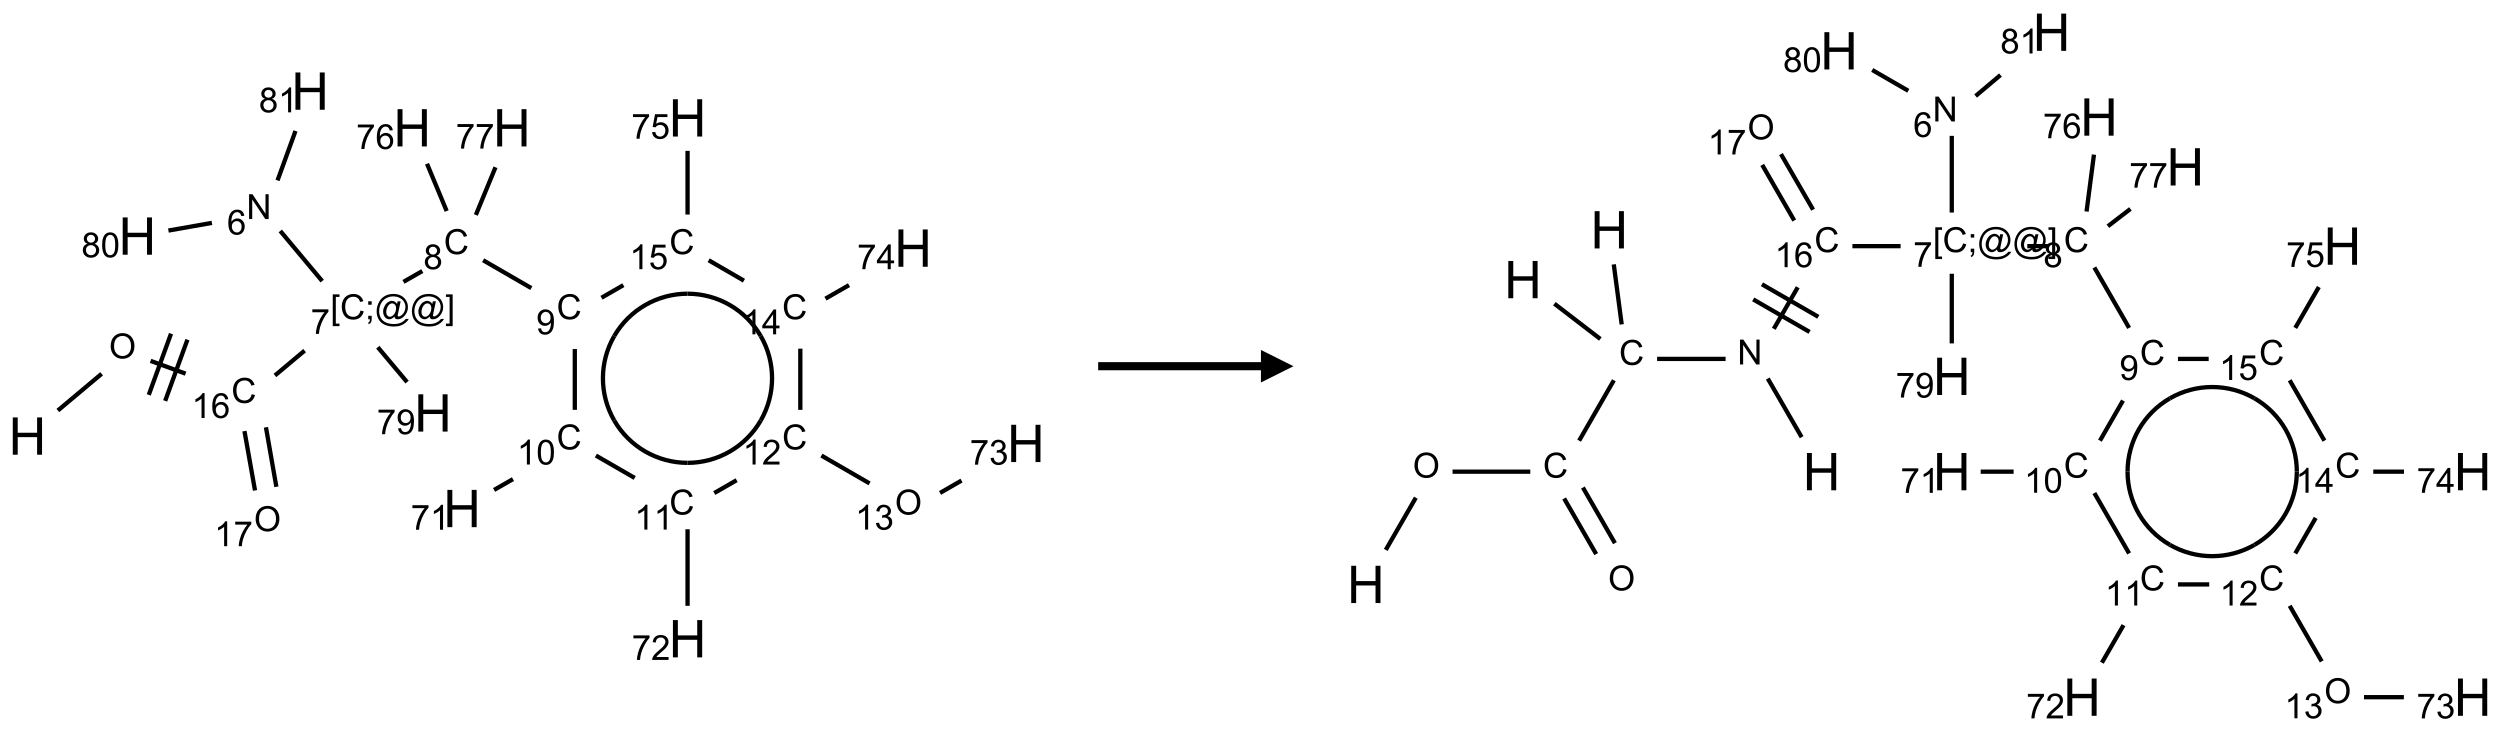 <?xml version="1.0" encoding="UTF-8"?>
<svg xmlns="http://www.w3.org/2000/svg" xmlns:xlink="http://www.w3.org/1999/xlink" width="768" height="225" viewBox="0 0 768 225">
<defs>
<g>
<g id="glyph-0-0">
<path d="M 2 0 L 2 -10 L 10 -10 L 10 0 Z M 2.25 -0.25 L 9.75 -0.25 L 9.75 -9.75 L 2.25 -9.75 Z M 2.25 -0.25 "/>
</g>
<g id="glyph-0-1">
<path d="M 1.281 0 L 1.281 -11.453 L 2.797 -11.453 L 2.797 -6.75 L 8.75 -6.75 L 8.75 -11.453 L 10.266 -11.453 L 10.266 0 L 8.75 0 L 8.75 -5.398 L 2.797 -5.398 L 2.797 0 Z M 1.281 0 "/>
</g>
<g id="glyph-1-0">
<path d="M 1.332 0 L 1.332 -6.668 L 6.668 -6.668 L 6.668 0 Z M 1.5 -0.168 L 6.5 -0.168 L 6.5 -6.5 L 1.5 -6.5 Z M 1.5 -0.168 "/>
</g>
<g id="glyph-1-1">
<path d="M 0.516 -3.719 C 0.516 -4.984 0.855 -5.977 1.535 -6.695 C 2.215 -7.414 3.094 -7.77 4.172 -7.77 C 4.875 -7.77 5.512 -7.602 6.078 -7.266 C 6.645 -6.93 7.074 -6.461 7.371 -5.855 C 7.668 -5.254 7.816 -4.57 7.816 -3.809 C 7.816 -3.035 7.66 -2.34 7.348 -1.73 C 7.035 -1.117 6.594 -0.656 6.02 -0.34 C 5.449 -0.027 4.828 0.129 4.168 0.129 C 3.449 0.129 2.805 -0.043 2.238 -0.391 C 1.672 -0.738 1.246 -1.211 0.953 -1.812 C 0.66 -2.414 0.516 -3.047 0.516 -3.719 Z M 1.559 -3.703 C 1.559 -2.781 1.805 -2.059 2.301 -1.527 C 2.793 -1 3.414 -0.734 4.16 -0.734 C 4.922 -0.734 5.547 -1 6.039 -1.535 C 6.531 -2.07 6.777 -2.828 6.777 -3.812 C 6.777 -4.434 6.672 -4.977 6.461 -5.441 C 6.25 -5.902 5.945 -6.262 5.539 -6.52 C 5.133 -6.773 4.68 -6.902 4.176 -6.902 C 3.461 -6.902 2.848 -6.656 2.332 -6.164 C 1.816 -5.672 1.559 -4.852 1.559 -3.703 Z M 1.559 -3.703 "/>
</g>
<g id="glyph-1-2">
<path d="M 6.27 -2.676 L 7.281 -2.422 C 7.07 -1.594 6.688 -0.961 6.137 -0.523 C 5.586 -0.086 4.914 0.129 4.121 0.129 C 3.297 0.129 2.629 -0.039 2.113 -0.371 C 1.598 -0.707 1.203 -1.191 0.934 -1.828 C 0.664 -2.465 0.531 -3.145 0.531 -3.875 C 0.531 -4.672 0.684 -5.363 0.988 -5.957 C 1.293 -6.547 1.723 -6.996 2.285 -7.305 C 2.844 -7.613 3.461 -7.766 4.137 -7.766 C 4.898 -7.766 5.543 -7.57 6.062 -7.184 C 6.582 -6.793 6.945 -6.246 7.152 -5.543 L 6.156 -5.309 C 5.98 -5.863 5.723 -6.266 5.387 -6.52 C 5.051 -6.773 4.625 -6.902 4.113 -6.902 C 3.527 -6.902 3.039 -6.762 2.645 -6.48 C 2.25 -6.199 1.973 -5.82 1.812 -5.348 C 1.652 -4.871 1.574 -4.383 1.574 -3.879 C 1.574 -3.23 1.668 -2.664 1.855 -2.18 C 2.047 -1.695 2.34 -1.332 2.738 -1.094 C 3.137 -0.855 3.57 -0.734 4.035 -0.734 C 4.602 -0.734 5.082 -0.898 5.473 -1.223 C 5.867 -1.551 6.133 -2.035 6.27 -2.676 Z M 6.27 -2.676 "/>
</g>
<g id="glyph-1-3">
<path d="M 3.973 0 L 3.035 0 L 3.035 -5.973 C 2.809 -5.758 2.516 -5.543 2.148 -5.328 C 1.781 -5.113 1.453 -4.953 1.16 -4.844 L 1.16 -5.75 C 1.684 -5.996 2.145 -6.297 2.535 -6.645 C 2.93 -6.996 3.207 -7.336 3.371 -7.668 L 3.973 -7.668 Z M 3.973 0 "/>
</g>
<g id="glyph-1-4">
<path d="M 5.309 -5.766 L 4.375 -5.691 C 4.293 -6.059 4.172 -6.328 4.02 -6.496 C 3.766 -6.762 3.453 -6.895 3.082 -6.895 C 2.785 -6.895 2.523 -6.812 2.297 -6.645 C 2 -6.43 1.77 -6.117 1.598 -5.703 C 1.43 -5.289 1.34 -4.703 1.332 -3.938 C 1.559 -4.281 1.836 -4.535 2.16 -4.703 C 2.488 -4.871 2.828 -4.953 3.188 -4.953 C 3.812 -4.953 4.344 -4.723 4.785 -4.262 C 5.223 -3.801 5.441 -3.207 5.441 -2.48 C 5.441 -2 5.34 -1.555 5.133 -1.145 C 4.926 -0.73 4.641 -0.418 4.281 -0.199 C 3.922 0.02 3.512 0.129 3.051 0.129 C 2.27 0.129 1.633 -0.156 1.141 -0.73 C 0.648 -1.305 0.402 -2.254 0.402 -3.574 C 0.402 -5.051 0.672 -6.121 1.219 -6.793 C 1.695 -7.375 2.336 -7.668 3.141 -7.668 C 3.742 -7.668 4.234 -7.5 4.617 -7.16 C 5 -6.824 5.23 -6.359 5.309 -5.766 Z M 1.48 -2.473 C 1.48 -2.152 1.547 -1.844 1.684 -1.547 C 1.82 -1.25 2.016 -1.027 2.262 -0.871 C 2.508 -0.719 2.766 -0.641 3.035 -0.641 C 3.434 -0.641 3.773 -0.801 4.059 -1.121 C 4.344 -1.441 4.484 -1.875 4.484 -2.422 C 4.484 -2.949 4.344 -3.367 4.062 -3.668 C 3.781 -3.973 3.426 -4.125 3 -4.125 C 2.578 -4.125 2.219 -3.973 1.922 -3.668 C 1.625 -3.363 1.48 -2.969 1.48 -2.473 Z M 1.48 -2.473 "/>
</g>
<g id="glyph-1-5">
<path d="M 0.723 2.121 L 0.723 -7.637 L 2.793 -7.637 L 2.793 -6.859 L 1.66 -6.859 L 1.66 1.344 L 2.793 1.344 L 2.793 2.121 Z M 0.723 2.121 "/>
</g>
<g id="glyph-1-6">
<path d="M 0.949 -4.465 L 0.949 -5.531 L 2.016 -5.531 L 2.016 -4.465 Z M 0.949 0 L 0.949 -1.066 L 2.016 -1.066 L 2.016 0 C 2.016 0.391 1.945 0.711 1.809 0.949 C 1.668 1.191 1.449 1.379 1.145 1.512 L 0.887 1.109 C 1.082 1.023 1.23 0.895 1.324 0.727 C 1.418 0.559 1.469 0.316 1.48 0 Z M 0.949 0 "/>
</g>
<g id="glyph-1-7">
<path d="M 6.047 -0.848 C 5.82 -0.59 5.57 -0.379 5.289 -0.223 C 5.008 -0.062 4.73 0.016 4.449 0.016 C 4.141 0.016 3.84 -0.074 3.547 -0.254 C 3.254 -0.434 3.02 -0.715 2.836 -1.09 C 2.652 -1.465 2.562 -1.875 2.562 -2.324 C 2.562 -2.875 2.703 -3.43 2.988 -3.98 C 3.27 -4.535 3.621 -4.953 4.043 -5.23 C 4.461 -5.508 4.871 -5.645 5.266 -5.645 C 5.566 -5.645 5.855 -5.566 6.129 -5.41 C 6.402 -5.25 6.641 -5.012 6.84 -4.688 L 7.016 -5.496 L 7.949 -5.496 L 7.199 -2 C 7.094 -1.516 7.043 -1.246 7.043 -1.191 C 7.043 -1.098 7.078 -1.02 7.148 -0.949 C 7.219 -0.883 7.305 -0.848 7.406 -0.848 C 7.59 -0.848 7.832 -0.953 8.129 -1.168 C 8.527 -1.445 8.84 -1.816 9.07 -2.285 C 9.301 -2.75 9.418 -3.234 9.418 -3.73 C 9.418 -4.309 9.27 -4.852 8.973 -5.355 C 8.676 -5.859 8.23 -6.262 7.645 -6.562 C 7.055 -6.863 6.406 -7.016 5.691 -7.016 C 4.879 -7.016 4.137 -6.824 3.465 -6.445 C 2.793 -6.066 2.273 -5.52 1.902 -4.809 C 1.535 -4.098 1.348 -3.34 1.348 -2.527 C 1.348 -1.676 1.535 -0.941 1.902 -0.328 C 2.273 0.285 2.809 0.742 3.508 1.035 C 4.207 1.328 4.984 1.473 5.832 1.473 C 6.742 1.473 7.504 1.32 8.121 1.016 C 8.734 0.711 9.195 0.34 9.5 -0.098 L 10.441 -0.098 C 10.266 0.266 9.961 0.637 9.531 1.016 C 9.102 1.395 8.59 1.695 7.996 1.914 C 7.402 2.133 6.688 2.246 5.848 2.246 C 5.078 2.246 4.367 2.145 3.715 1.949 C 3.066 1.75 2.512 1.453 2.051 1.055 C 1.594 0.656 1.25 0.199 1.016 -0.316 C 0.723 -0.973 0.578 -1.684 0.578 -2.441 C 0.578 -3.289 0.75 -4.098 1.098 -4.863 C 1.523 -5.805 2.125 -6.527 2.902 -7.027 C 3.684 -7.527 4.629 -7.777 5.738 -7.777 C 6.602 -7.777 7.375 -7.602 8.059 -7.246 C 8.746 -6.895 9.285 -6.371 9.684 -5.672 C 10.02 -5.07 10.188 -4.418 10.188 -3.715 C 10.188 -2.707 9.832 -1.812 9.125 -1.031 C 8.492 -0.328 7.801 0.02 7.051 0.02 C 6.812 0.02 6.617 -0.016 6.473 -0.09 C 6.324 -0.16 6.215 -0.266 6.145 -0.402 C 6.102 -0.488 6.066 -0.637 6.047 -0.848 Z M 3.527 -2.262 C 3.527 -1.785 3.641 -1.414 3.863 -1.152 C 4.09 -0.887 4.348 -0.754 4.641 -0.754 C 4.836 -0.754 5.039 -0.812 5.254 -0.93 C 5.469 -1.047 5.676 -1.219 5.871 -1.449 C 6.066 -1.676 6.23 -1.969 6.355 -2.32 C 6.48 -2.672 6.543 -3.027 6.543 -3.379 C 6.543 -3.852 6.426 -4.219 6.191 -4.48 C 5.957 -4.738 5.672 -4.871 5.332 -4.871 C 5.109 -4.871 4.902 -4.812 4.707 -4.699 C 4.512 -4.586 4.32 -4.406 4.137 -4.156 C 3.953 -3.906 3.805 -3.602 3.691 -3.246 C 3.582 -2.887 3.527 -2.559 3.527 -2.262 Z M 3.527 -2.262 "/>
</g>
<g id="glyph-1-8">
<path d="M 2.27 2.121 L 0.203 2.121 L 0.203 1.344 L 1.332 1.344 L 1.332 -6.859 L 0.203 -6.859 L 0.203 -7.637 L 2.27 -7.637 Z M 2.27 2.121 "/>
</g>
<g id="glyph-1-9">
<path d="M 0.504 -6.637 L 0.504 -7.535 L 5.449 -7.535 L 5.449 -6.809 C 4.961 -6.289 4.48 -5.602 4.004 -4.746 C 3.527 -3.887 3.156 -3.004 2.895 -2.098 C 2.707 -1.461 2.59 -0.762 2.535 0 L 1.574 0 C 1.582 -0.602 1.703 -1.328 1.926 -2.176 C 2.152 -3.027 2.477 -3.848 2.898 -4.637 C 3.32 -5.426 3.77 -6.094 4.246 -6.637 Z M 0.504 -6.637 "/>
</g>
<g id="glyph-1-10">
<path d="M 0.812 0 L 0.812 -7.637 L 1.848 -7.637 L 5.859 -1.641 L 5.859 -7.637 L 6.828 -7.637 L 6.828 0 L 5.793 0 L 1.781 -6 L 1.781 0 Z M 0.812 0 "/>
</g>
<g id="glyph-1-11">
<path d="M 1.887 -4.141 C 1.496 -4.281 1.207 -4.484 1.02 -4.75 C 0.832 -5.016 0.738 -5.328 0.738 -5.699 C 0.738 -6.254 0.938 -6.719 1.34 -7.098 C 1.738 -7.477 2.27 -7.668 2.934 -7.668 C 3.598 -7.668 4.137 -7.473 4.543 -7.086 C 4.949 -6.699 5.152 -6.227 5.152 -5.672 C 5.152 -5.316 5.059 -5.008 4.871 -4.746 C 4.688 -4.484 4.406 -4.281 4.027 -4.141 C 4.496 -3.988 4.852 -3.742 5.098 -3.402 C 5.34 -3.062 5.465 -2.656 5.465 -2.184 C 5.465 -1.531 5.234 -0.98 4.77 -0.535 C 4.309 -0.09 3.703 0.129 2.949 0.129 C 2.195 0.129 1.586 -0.094 1.125 -0.539 C 0.664 -0.984 0.434 -1.543 0.434 -2.207 C 0.434 -2.703 0.559 -3.121 0.809 -3.457 C 1.062 -3.793 1.422 -4.02 1.887 -4.141 Z M 1.699 -5.73 C 1.699 -5.367 1.812 -5.074 2.047 -4.844 C 2.281 -4.613 2.582 -4.5 2.953 -4.5 C 3.312 -4.5 3.609 -4.613 3.84 -4.84 C 4.07 -5.066 4.188 -5.348 4.188 -5.676 C 4.188 -6.02 4.07 -6.309 3.832 -6.543 C 3.594 -6.777 3.297 -6.895 2.941 -6.895 C 2.586 -6.895 2.289 -6.781 2.051 -6.551 C 1.816 -6.324 1.699 -6.047 1.699 -5.73 Z M 1.395 -2.203 C 1.395 -1.938 1.461 -1.676 1.586 -1.426 C 1.711 -1.176 1.902 -0.984 2.152 -0.848 C 2.402 -0.711 2.672 -0.641 2.957 -0.641 C 3.406 -0.641 3.777 -0.785 4.066 -1.074 C 4.359 -1.363 4.504 -1.727 4.504 -2.172 C 4.504 -2.625 4.355 -2.996 4.055 -3.293 C 3.754 -3.586 3.379 -3.734 2.926 -3.734 C 2.484 -3.734 2.121 -3.59 1.832 -3.297 C 1.543 -3.004 1.395 -2.641 1.395 -2.203 Z M 1.395 -2.203 "/>
</g>
<g id="glyph-1-12">
<path d="M 0.441 -3.766 C 0.441 -4.668 0.535 -5.395 0.723 -5.945 C 0.906 -6.496 1.184 -6.922 1.551 -7.219 C 1.918 -7.516 2.375 -7.668 2.934 -7.668 C 3.344 -7.668 3.703 -7.586 4.012 -7.418 C 4.32 -7.254 4.574 -7.016 4.777 -6.707 C 4.977 -6.395 5.137 -6.016 5.25 -5.57 C 5.363 -5.125 5.422 -4.523 5.422 -3.766 C 5.422 -2.871 5.328 -2.148 5.145 -1.598 C 4.961 -1.047 4.688 -0.621 4.32 -0.32 C 3.953 -0.02 3.492 0.129 2.934 0.129 C 2.195 0.129 1.617 -0.133 1.199 -0.66 C 0.695 -1.297 0.441 -2.332 0.441 -3.766 Z M 1.406 -3.766 C 1.406 -2.512 1.555 -1.68 1.848 -1.262 C 2.141 -0.848 2.5 -0.641 2.934 -0.641 C 3.363 -0.641 3.727 -0.848 4.02 -1.266 C 4.312 -1.684 4.457 -2.516 4.457 -3.766 C 4.457 -5.023 4.312 -5.859 4.02 -6.27 C 3.727 -6.684 3.359 -6.891 2.922 -6.891 C 2.492 -6.891 2.148 -6.707 1.891 -6.344 C 1.566 -5.879 1.406 -5.02 1.406 -3.766 Z M 1.406 -3.766 "/>
</g>
<g id="glyph-1-13">
<path d="M 0.582 -1.766 L 1.484 -1.848 C 1.562 -1.426 1.707 -1.117 1.922 -0.926 C 2.137 -0.734 2.414 -0.641 2.75 -0.641 C 3.039 -0.641 3.289 -0.707 3.508 -0.84 C 3.727 -0.973 3.902 -1.148 4.043 -1.367 C 4.18 -1.586 4.297 -1.887 4.391 -2.262 C 4.484 -2.637 4.531 -3.016 4.531 -3.406 C 4.531 -3.449 4.531 -3.512 4.527 -3.594 C 4.34 -3.297 4.082 -3.055 3.758 -2.867 C 3.434 -2.68 3.082 -2.59 2.703 -2.59 C 2.07 -2.59 1.535 -2.816 1.098 -3.277 C 0.66 -3.734 0.441 -4.34 0.441 -5.09 C 0.441 -5.863 0.672 -6.484 1.129 -6.957 C 1.586 -7.43 2.156 -7.668 2.844 -7.668 C 3.34 -7.668 3.793 -7.531 4.207 -7.266 C 4.617 -7 4.93 -6.617 5.145 -6.121 C 5.355 -5.629 5.465 -4.91 5.465 -3.973 C 5.465 -2.996 5.359 -2.223 5.145 -1.645 C 4.934 -1.066 4.617 -0.625 4.199 -0.324 C 3.781 -0.02 3.293 0.129 2.73 0.129 C 2.133 0.129 1.645 -0.035 1.266 -0.367 C 0.887 -0.699 0.66 -1.164 0.582 -1.766 Z M 4.422 -5.137 C 4.422 -5.676 4.277 -6.102 3.992 -6.418 C 3.707 -6.734 3.359 -6.891 2.957 -6.891 C 2.543 -6.891 2.18 -6.719 1.871 -6.379 C 1.562 -6.039 1.406 -5.598 1.406 -5.059 C 1.406 -4.57 1.555 -4.176 1.848 -3.871 C 2.141 -3.566 2.5 -3.418 2.934 -3.418 C 3.367 -3.418 3.723 -3.57 4.004 -3.871 C 4.281 -4.176 4.422 -4.598 4.422 -5.137 Z M 4.422 -5.137 "/>
</g>
<g id="glyph-1-14">
<path d="M 5.371 -0.902 L 5.371 0 L 0.324 0 C 0.316 -0.227 0.352 -0.441 0.434 -0.652 C 0.562 -0.996 0.766 -1.332 1.051 -1.668 C 1.332 -2 1.742 -2.387 2.277 -2.824 C 3.105 -3.504 3.668 -4.043 3.957 -4.441 C 4.25 -4.84 4.395 -5.215 4.395 -5.566 C 4.395 -5.938 4.262 -6.254 3.996 -6.508 C 3.73 -6.762 3.387 -6.891 2.957 -6.891 C 2.508 -6.891 2.145 -6.754 1.875 -6.484 C 1.605 -6.215 1.469 -5.84 1.465 -5.359 L 0.5 -5.457 C 0.566 -6.176 0.812 -6.727 1.246 -7.102 C 1.676 -7.477 2.254 -7.668 2.98 -7.668 C 3.711 -7.668 4.293 -7.465 4.719 -7.059 C 5.145 -6.652 5.359 -6.148 5.359 -5.547 C 5.359 -5.242 5.297 -4.941 5.172 -4.645 C 5.047 -4.352 4.84 -4.039 4.551 -3.715 C 4.262 -3.387 3.777 -2.938 3.105 -2.371 C 2.543 -1.898 2.18 -1.578 2.02 -1.41 C 1.859 -1.242 1.73 -1.07 1.625 -0.902 Z M 5.371 -0.902 "/>
</g>
<g id="glyph-1-15">
<path d="M 0.449 -2.016 L 1.387 -2.141 C 1.492 -1.609 1.676 -1.227 1.934 -0.992 C 2.191 -0.758 2.508 -0.641 2.879 -0.641 C 3.32 -0.641 3.695 -0.793 3.996 -1.098 C 4.301 -1.402 4.453 -1.781 4.453 -2.234 C 4.453 -2.664 4.312 -3.02 4.031 -3.301 C 3.75 -3.578 3.391 -3.719 2.957 -3.719 C 2.781 -3.719 2.562 -3.684 2.297 -3.613 L 2.402 -4.438 C 2.465 -4.43 2.516 -4.426 2.551 -4.426 C 2.949 -4.426 3.312 -4.531 3.629 -4.738 C 3.949 -4.949 4.109 -5.27 4.109 -5.703 C 4.109 -6.047 3.992 -6.332 3.762 -6.559 C 3.527 -6.785 3.227 -6.895 2.859 -6.895 C 2.496 -6.895 2.191 -6.781 1.949 -6.551 C 1.707 -6.324 1.547 -5.98 1.48 -5.52 L 0.543 -5.688 C 0.656 -6.316 0.918 -6.805 1.324 -7.148 C 1.73 -7.492 2.234 -7.668 2.84 -7.668 C 3.254 -7.668 3.641 -7.578 3.988 -7.398 C 4.34 -7.219 4.609 -6.977 4.793 -6.668 C 4.98 -6.359 5.074 -6.031 5.074 -5.684 C 5.074 -5.352 4.984 -5.051 4.809 -4.781 C 4.629 -4.512 4.367 -4.297 4.02 -4.137 C 4.473 -4.031 4.824 -3.816 5.074 -3.488 C 5.324 -3.16 5.449 -2.75 5.449 -2.254 C 5.449 -1.59 5.203 -1.023 4.719 -0.559 C 4.234 -0.098 3.617 0.137 2.875 0.137 C 2.203 0.137 1.648 -0.062 1.207 -0.465 C 0.762 -0.863 0.512 -1.379 0.449 -2.016 Z M 0.449 -2.016 "/>
</g>
<g id="glyph-1-16">
<path d="M 3.449 0 L 3.449 -1.828 L 0.137 -1.828 L 0.137 -2.688 L 3.621 -7.637 L 4.387 -7.637 L 4.387 -2.688 L 5.418 -2.688 L 5.418 -1.828 L 4.387 -1.828 L 4.387 0 Z M 3.449 -2.688 L 3.449 -6.129 L 1.059 -2.688 Z M 3.449 -2.688 "/>
</g>
<g id="glyph-1-17">
<path d="M 0.441 -2 L 1.426 -2.082 C 1.5 -1.605 1.668 -1.242 1.934 -1.004 C 2.199 -0.762 2.52 -0.641 2.895 -0.641 C 3.348 -0.641 3.73 -0.812 4.043 -1.152 C 4.355 -1.492 4.512 -1.941 4.512 -2.504 C 4.512 -3.039 4.359 -3.461 4.059 -3.77 C 3.758 -4.078 3.367 -4.234 2.879 -4.234 C 2.578 -4.234 2.305 -4.164 2.062 -4.027 C 1.82 -3.891 1.629 -3.715 1.488 -3.496 L 0.609 -3.609 L 1.348 -7.531 L 5.145 -7.531 L 5.145 -6.637 L 2.098 -6.637 L 1.688 -4.582 C 2.145 -4.902 2.625 -5.062 3.129 -5.062 C 3.797 -5.062 4.359 -4.832 4.816 -4.371 C 5.277 -3.91 5.504 -3.312 5.504 -2.59 C 5.504 -1.898 5.305 -1.301 4.902 -0.797 C 4.41 -0.18 3.742 0.129 2.895 0.129 C 2.199 0.129 1.633 -0.062 1.195 -0.453 C 0.758 -0.844 0.504 -1.359 0.441 -2 Z M 0.441 -2 "/>
</g>
</g>
</defs>
<path fill="none" stroke-width="0.033" stroke-linecap="butt" stroke-linejoin="miter" stroke="rgb(0%, 0%, 0%)" stroke-opacity="1" stroke-miterlimit="10" d="M 0.234 2.453 L 0.57 2.171 " transform="matrix(40, 0, 0, 40, 8.418, 27.988)"/>
<path fill="none" stroke-width="0.033" stroke-linecap="butt" stroke-linejoin="miter" stroke="rgb(0%, 0%, 0%)" stroke-opacity="1" stroke-miterlimit="10" d="M 0.946 2.072 L 1.215 2.17 " transform="matrix(40, 0, 0, 40, 8.418, 27.988)"/>
<path fill="none" stroke-width="0.033" stroke-linecap="butt" stroke-linejoin="miter" stroke="rgb(0%, 0%, 0%)" stroke-opacity="1" stroke-miterlimit="10" d="M 1.058 2.379 L 1.229 1.909 " transform="matrix(40, 0, 0, 40, 8.418, 27.988)"/>
<path fill="none" stroke-width="0.033" stroke-linecap="butt" stroke-linejoin="miter" stroke="rgb(0%, 0%, 0%)" stroke-opacity="1" stroke-miterlimit="10" d="M 0.932 2.333 L 1.103 1.863 " transform="matrix(40, 0, 0, 40, 8.418, 27.988)"/>
<path fill="none" stroke-width="0.033" stroke-linecap="butt" stroke-linejoin="miter" stroke="rgb(0%, 0%, 0%)" stroke-opacity="1" stroke-miterlimit="10" d="M 1.901 2.184 L 2.129 1.993 " transform="matrix(40, 0, 0, 40, 8.418, 27.988)"/>
<path fill="none" stroke-width="0.033" stroke-linecap="butt" stroke-linejoin="miter" stroke="rgb(0%, 0%, 0%)" stroke-opacity="1" stroke-miterlimit="10" d="M 2.264 1.459 L 1.942 1.074 " transform="matrix(40, 0, 0, 40, 8.418, 27.988)"/>
<path fill="none" stroke-width="0.033" stroke-linecap="butt" stroke-linejoin="miter" stroke="rgb(0%, 0%, 0%)" stroke-opacity="1" stroke-miterlimit="10" d="M 1.417 1.012 L 1.083 1.071 " transform="matrix(40, 0, 0, 40, 8.418, 27.988)"/>
<path fill="none" stroke-width="0.033" stroke-linecap="butt" stroke-linejoin="miter" stroke="rgb(0%, 0%, 0%)" stroke-opacity="1" stroke-miterlimit="10" d="M 1.921 0.686 L 2.059 0.306 " transform="matrix(40, 0, 0, 40, 8.418, 27.988)"/>
<path fill="none" stroke-width="0.033" stroke-linecap="butt" stroke-linejoin="miter" stroke="rgb(0%, 0%, 0%)" stroke-opacity="1" stroke-miterlimit="10" d="M 2.888 1.465 L 3.033 1.382 " transform="matrix(40, 0, 0, 40, 8.418, 27.988)"/>
<path fill="none" stroke-width="0.033" stroke-linecap="butt" stroke-linejoin="miter" stroke="rgb(0%, 0%, 0%)" stroke-opacity="1" stroke-miterlimit="10" d="M 3.5 1.299 L 3.87 1.513 " transform="matrix(40, 0, 0, 40, 8.418, 27.988)"/>
<path fill="none" stroke-width="0.033" stroke-linecap="butt" stroke-linejoin="miter" stroke="rgb(0%, 0%, 0%)" stroke-opacity="1" stroke-miterlimit="10" d="M 4.204 1.981 L 4.204 2.448 " transform="matrix(40, 0, 0, 40, 8.418, 27.988)"/>
<path fill="none" stroke-width="0.033" stroke-linecap="butt" stroke-linejoin="miter" stroke="rgb(0%, 0%, 0%)" stroke-opacity="1" stroke-miterlimit="10" d="M 3.729 2.98 L 3.584 3.063 " transform="matrix(40, 0, 0, 40, 8.418, 27.988)"/>
<path fill="none" stroke-width="0.033" stroke-linecap="butt" stroke-linejoin="miter" stroke="rgb(0%, 0%, 0%)" stroke-opacity="1" stroke-miterlimit="10" d="M 4.366 2.799 L 4.664 2.971 " transform="matrix(40, 0, 0, 40, 8.418, 27.988)"/>
<path fill="none" stroke-width="0.033" stroke-linecap="butt" stroke-linejoin="miter" stroke="rgb(0%, 0%, 0%)" stroke-opacity="1" stroke-miterlimit="10" d="M 5.07 3.365 L 5.07 3.953 " transform="matrix(40, 0, 0, 40, 8.418, 27.988)"/>
<path fill="none" stroke-width="0.033" stroke-linecap="butt" stroke-linejoin="miter" stroke="rgb(0%, 0%, 0%)" stroke-opacity="1" stroke-miterlimit="10" d="M 5.275 3.087 L 5.447 2.988 " transform="matrix(40, 0, 0, 40, 8.418, 27.988)"/>
<path fill="none" stroke-width="0.033" stroke-linecap="butt" stroke-linejoin="miter" stroke="rgb(0%, 0%, 0%)" stroke-opacity="1" stroke-miterlimit="10" d="M 6.098 2.799 L 6.468 3.013 " transform="matrix(40, 0, 0, 40, 8.418, 27.988)"/>
<path fill="none" stroke-width="0.033" stroke-linecap="butt" stroke-linejoin="miter" stroke="rgb(0%, 0%, 0%)" stroke-opacity="1" stroke-miterlimit="10" d="M 7.009 3.086 L 7.174 2.991 " transform="matrix(40, 0, 0, 40, 8.418, 27.988)"/>
<path fill="none" stroke-width="0.033" stroke-linecap="butt" stroke-linejoin="miter" stroke="rgb(0%, 0%, 0%)" stroke-opacity="1" stroke-miterlimit="10" d="M 5.936 2.448 L 5.936 1.978 " transform="matrix(40, 0, 0, 40, 8.418, 27.988)"/>
<path fill="none" stroke-width="0.033" stroke-linecap="butt" stroke-linejoin="miter" stroke="rgb(0%, 0%, 0%)" stroke-opacity="1" stroke-miterlimit="10" d="M 6.129 1.594 L 6.31 1.49 " transform="matrix(40, 0, 0, 40, 8.418, 27.988)"/>
<path fill="none" stroke-width="0.033" stroke-linecap="butt" stroke-linejoin="miter" stroke="rgb(0%, 0%, 0%)" stroke-opacity="1" stroke-miterlimit="10" d="M 5.503 1.456 L 5.232 1.299 " transform="matrix(40, 0, 0, 40, 8.418, 27.988)"/>
<path fill="none" stroke-width="0.033" stroke-linecap="butt" stroke-linejoin="miter" stroke="rgb(0%, 0%, 0%)" stroke-opacity="1" stroke-miterlimit="10" d="M 4.577 1.49 L 4.409 1.587 " transform="matrix(40, 0, 0, 40, 8.418, 27.988)"/>
<path fill="none" stroke-width="0.033" stroke-linecap="butt" stroke-linejoin="miter" stroke="rgb(0%, 0%, 0%)" stroke-opacity="1" stroke-miterlimit="10" d="M 5.07 0.948 L 5.07 0.459 " transform="matrix(40, 0, 0, 40, 8.418, 27.988)"/>
<path fill="none" stroke-width="0.033" stroke-linecap="butt" stroke-linejoin="miter" stroke="rgb(0%, 0%, 0%)" stroke-opacity="1" stroke-miterlimit="10" d="M 3.22 0.921 L 3.069 0.558 " transform="matrix(40, 0, 0, 40, 8.418, 27.988)"/>
<path fill="none" stroke-width="0.033" stroke-linecap="butt" stroke-linejoin="miter" stroke="rgb(0%, 0%, 0%)" stroke-opacity="1" stroke-miterlimit="10" d="M 3.444 0.951 L 3.595 0.585 " transform="matrix(40, 0, 0, 40, 8.418, 27.988)"/>
<path fill="none" stroke-width="0.033" stroke-linecap="butt" stroke-linejoin="miter" stroke="rgb(0%, 0%, 0%)" stroke-opacity="1" stroke-miterlimit="10" d="M 2.691 1.967 L 2.916 2.235 " transform="matrix(40, 0, 0, 40, 8.418, 27.988)"/>
<path fill="none" stroke-width="0.033" stroke-linecap="butt" stroke-linejoin="miter" stroke="rgb(0%, 0%, 0%)" stroke-opacity="1" stroke-miterlimit="10" d="M 1.667 2.611 L 1.748 3.067 " transform="matrix(40, 0, 0, 40, 8.418, 27.988)"/>
<path fill="none" stroke-width="0.033" stroke-linecap="butt" stroke-linejoin="miter" stroke="rgb(0%, 0%, 0%)" stroke-opacity="1" stroke-miterlimit="10" d="M 1.832 2.582 L 1.912 3.039 " transform="matrix(40, 0, 0, 40, 8.418, 27.988)"/>
<path fill="none" stroke-width="0.033" stroke-linecap="butt" stroke-linejoin="miter" stroke="rgb(0%, 0%, 0%)" stroke-opacity="1" stroke-miterlimit="10" d="M 4.507 2.53 C 4.391 2.329 4.391 2.082 4.507 1.881 " transform="matrix(40, 0, 0, 40, 8.418, 27.988)"/>
<path fill="none" stroke-width="0.033" stroke-linecap="butt" stroke-linejoin="miter" stroke="rgb(0%, 0%, 0%)" stroke-opacity="1" stroke-miterlimit="10" d="M 5.07 2.855 C 4.838 2.855 4.623 2.731 4.507 2.53 " transform="matrix(40, 0, 0, 40, 8.418, 27.988)"/>
<path fill="none" stroke-width="0.033" stroke-linecap="butt" stroke-linejoin="miter" stroke="rgb(0%, 0%, 0%)" stroke-opacity="1" stroke-miterlimit="10" d="M 5.632 2.53 C 5.516 2.731 5.302 2.855 5.07 2.855 " transform="matrix(40, 0, 0, 40, 8.418, 27.988)"/>
<path fill="none" stroke-width="0.033" stroke-linecap="butt" stroke-linejoin="miter" stroke="rgb(0%, 0%, 0%)" stroke-opacity="1" stroke-miterlimit="10" d="M 5.632 1.881 C 5.748 2.082 5.748 2.329 5.632 2.53 " transform="matrix(40, 0, 0, 40, 8.418, 27.988)"/>
<path fill="none" stroke-width="0.033" stroke-linecap="butt" stroke-linejoin="miter" stroke="rgb(0%, 0%, 0%)" stroke-opacity="1" stroke-miterlimit="10" d="M 5.07 1.556 C 5.302 1.556 5.516 1.68 5.632 1.881 " transform="matrix(40, 0, 0, 40, 8.418, 27.988)"/>
<path fill="none" stroke-width="0.033" stroke-linecap="butt" stroke-linejoin="miter" stroke="rgb(0%, 0%, 0%)" stroke-opacity="1" stroke-miterlimit="10" d="M 4.507 1.881 C 4.623 1.68 4.838 1.556 5.07 1.556 " transform="matrix(40, 0, 0, 40, 8.418, 27.988)"/>
<g fill="rgb(0%, 0%, 0%)" fill-opacity="1">
<use xlink:href="#glyph-0-1" x="2.645" y="139.688"/>
</g>
<g fill="rgb(0%, 0%, 0%)" fill-opacity="1">
<use xlink:href="#glyph-1-1" x="33.484" y="110.098"/>
</g>
<g fill="rgb(0%, 0%, 0%)" fill-opacity="1">
<use xlink:href="#glyph-1-2" x="71.055" y="123.773"/>
</g>
<g fill="rgb(0%, 0%, 0%)" fill-opacity="1">
<use xlink:href="#glyph-1-3" x="58.875" y="128.41"/>
<use xlink:href="#glyph-1-4" x="64.807" y="128.41"/>
</g>
<g fill="rgb(0%, 0%, 0%)" fill-opacity="1">
<use xlink:href="#glyph-1-5" x="101.5" y="98.07"/>
<use xlink:href="#glyph-1-2" x="104.464" y="98.07"/>
<use xlink:href="#glyph-1-6" x="112.167" y="98.07"/>
<use xlink:href="#glyph-1-7" x="115.13" y="98.07"/>
<use xlink:href="#glyph-1-7" x="125.958" y="98.07"/>
<use xlink:href="#glyph-1-8" x="136.786" y="98.07"/>
</g>
<g fill="rgb(0%, 0%, 0%)" fill-opacity="1">
<use xlink:href="#glyph-1-9" x="95.445" y="102.57"/>
</g>
<g fill="rgb(0%, 0%, 0%)" fill-opacity="1">
<use xlink:href="#glyph-1-10" x="75.703" y="67.289"/>
</g>
<g fill="rgb(0%, 0%, 0%)" fill-opacity="1">
<use xlink:href="#glyph-1-4" x="69.738" y="72.059"/>
</g>
<g fill="rgb(0%, 0%, 0%)" fill-opacity="1">
<use xlink:href="#glyph-0-1" x="36.414" y="78.25"/>
</g>
<g fill="rgb(0%, 0%, 0%)" fill-opacity="1">
<use xlink:href="#glyph-1-11" x="25.004" y="79.043"/>
<use xlink:href="#glyph-1-12" x="30.936" y="79.043"/>
</g>
<g fill="rgb(0%, 0%, 0%)" fill-opacity="1">
<use xlink:href="#glyph-0-1" x="89.484" y="33.715"/>
</g>
<g fill="rgb(0%, 0%, 0%)" fill-opacity="1">
<use xlink:href="#glyph-1-11" x="79.527" y="34.508"/>
<use xlink:href="#glyph-1-3" x="85.46" y="34.508"/>
</g>
<g fill="rgb(0%, 0%, 0%)" fill-opacity="1">
<use xlink:href="#glyph-1-2" x="136.336" y="78.062"/>
</g>
<g fill="rgb(0%, 0%, 0%)" fill-opacity="1">
<use xlink:href="#glyph-1-11" x="130.07" y="82.699"/>
</g>
<g fill="rgb(0%, 0%, 0%)" fill-opacity="1">
<use xlink:href="#glyph-1-2" x="170.98" y="98.062"/>
</g>
<g fill="rgb(0%, 0%, 0%)" fill-opacity="1">
<use xlink:href="#glyph-1-13" x="164.711" y="102.699"/>
</g>
<g fill="rgb(0%, 0%, 0%)" fill-opacity="1">
<use xlink:href="#glyph-1-2" x="170.98" y="138.062"/>
</g>
<g fill="rgb(0%, 0%, 0%)" fill-opacity="1">
<use xlink:href="#glyph-1-3" x="158.82" y="142.699"/>
<use xlink:href="#glyph-1-12" x="164.753" y="142.699"/>
</g>
<g fill="rgb(0%, 0%, 0%)" fill-opacity="1">
<use xlink:href="#glyph-0-1" x="136.156" y="161.945"/>
</g>
<g fill="rgb(0%, 0%, 0%)" fill-opacity="1">
<use xlink:href="#glyph-1-9" x="126.195" y="162.738"/>
<use xlink:href="#glyph-1-3" x="132.128" y="162.738"/>
</g>
<g fill="rgb(0%, 0%, 0%)" fill-opacity="1">
<use xlink:href="#glyph-1-2" x="205.621" y="158.062"/>
</g>
<g fill="rgb(0%, 0%, 0%)" fill-opacity="1">
<use xlink:href="#glyph-1-3" x="194.91" y="162.699"/>
<use xlink:href="#glyph-1-3" x="200.842" y="162.699"/>
</g>
<g fill="rgb(0%, 0%, 0%)" fill-opacity="1">
<use xlink:href="#glyph-0-1" x="205.441" y="201.945"/>
</g>
<g fill="rgb(0%, 0%, 0%)" fill-opacity="1">
<use xlink:href="#glyph-1-9" x="194.082" y="202.738"/>
<use xlink:href="#glyph-1-14" x="200.014" y="202.738"/>
</g>
<g fill="rgb(0%, 0%, 0%)" fill-opacity="1">
<use xlink:href="#glyph-1-2" x="240.262" y="138.062"/>
</g>
<g fill="rgb(0%, 0%, 0%)" fill-opacity="1">
<use xlink:href="#glyph-1-3" x="228.152" y="142.699"/>
<use xlink:href="#glyph-1-14" x="234.085" y="142.699"/>
</g>
<g fill="rgb(0%, 0%, 0%)" fill-opacity="1">
<use xlink:href="#glyph-1-1" x="274.918" y="158.066"/>
</g>
<g fill="rgb(0%, 0%, 0%)" fill-opacity="1">
<use xlink:href="#glyph-1-3" x="262.715" y="162.699"/>
<use xlink:href="#glyph-1-15" x="268.647" y="162.699"/>
</g>
<g fill="rgb(0%, 0%, 0%)" fill-opacity="1">
<use xlink:href="#glyph-0-1" x="309.363" y="141.945"/>
</g>
<g fill="rgb(0%, 0%, 0%)" fill-opacity="1">
<use xlink:href="#glyph-1-9" x="297.93" y="142.738"/>
<use xlink:href="#glyph-1-15" x="303.862" y="142.738"/>
</g>
<g fill="rgb(0%, 0%, 0%)" fill-opacity="1">
<use xlink:href="#glyph-1-2" x="240.262" y="98.062"/>
</g>
<g fill="rgb(0%, 0%, 0%)" fill-opacity="1">
<use xlink:href="#glyph-1-3" x="228.105" y="102.699"/>
<use xlink:href="#glyph-1-16" x="234.038" y="102.699"/>
</g>
<g fill="rgb(0%, 0%, 0%)" fill-opacity="1">
<use xlink:href="#glyph-0-1" x="274.723" y="81.945"/>
</g>
<g fill="rgb(0%, 0%, 0%)" fill-opacity="1">
<use xlink:href="#glyph-1-9" x="263.316" y="82.707"/>
<use xlink:href="#glyph-1-16" x="269.249" y="82.707"/>
</g>
<g fill="rgb(0%, 0%, 0%)" fill-opacity="1">
<use xlink:href="#glyph-1-2" x="205.621" y="78.062"/>
</g>
<g fill="rgb(0%, 0%, 0%)" fill-opacity="1">
<use xlink:href="#glyph-1-3" x="193.379" y="82.699"/>
<use xlink:href="#glyph-1-17" x="199.311" y="82.699"/>
</g>
<g fill="rgb(0%, 0%, 0%)" fill-opacity="1">
<use xlink:href="#glyph-0-1" x="205.441" y="41.945"/>
</g>
<g fill="rgb(0%, 0%, 0%)" fill-opacity="1">
<use xlink:href="#glyph-1-9" x="193.949" y="42.609"/>
<use xlink:href="#glyph-1-17" x="199.882" y="42.609"/>
</g>
<g fill="rgb(0%, 0%, 0%)" fill-opacity="1">
<use xlink:href="#glyph-0-1" x="120.852" y="44.988"/>
</g>
<g fill="rgb(0%, 0%, 0%)" fill-opacity="1">
<use xlink:href="#glyph-1-9" x="109.422" y="45.781"/>
<use xlink:href="#glyph-1-4" x="115.354" y="45.781"/>
</g>
<g fill="rgb(0%, 0%, 0%)" fill-opacity="1">
<use xlink:href="#glyph-0-1" x="151.465" y="44.988"/>
</g>
<g fill="rgb(0%, 0%, 0%)" fill-opacity="1">
<use xlink:href="#glyph-1-9" x="140.031" y="45.652"/>
<use xlink:href="#glyph-1-9" x="145.964" y="45.652"/>
</g>
<g fill="rgb(0%, 0%, 0%)" fill-opacity="1">
<use xlink:href="#glyph-0-1" x="127.227" y="132.586"/>
</g>
<g fill="rgb(0%, 0%, 0%)" fill-opacity="1">
<use xlink:href="#glyph-1-9" x="115.777" y="133.379"/>
<use xlink:href="#glyph-1-13" x="121.71" y="133.379"/>
</g>
<g fill="rgb(0%, 0%, 0%)" fill-opacity="1">
<use xlink:href="#glyph-1-1" x="78.016" y="163.172"/>
</g>
<g fill="rgb(0%, 0%, 0%)" fill-opacity="1">
<use xlink:href="#glyph-1-3" x="65.816" y="167.801"/>
<use xlink:href="#glyph-1-9" x="71.749" y="167.801"/>
</g>
<path fill-rule="nonzero" fill="rgb(0%, 0%, 0%)" fill-opacity="1" d="M 337.359 113.75 L 387.359 113.75 L 387.359 117.5 L 397.359 112.5 L 387.359 107.5 L 387.359 111.25 L 337.359 111.25 "/>
<path fill="none" stroke-width="0.033" stroke-linecap="butt" stroke-linejoin="miter" stroke="rgb(0%, 0%, 0%)" stroke-opacity="1" stroke-miterlimit="10" d="M 0.153 3.976 L 0.384 3.575 " transform="matrix(40, 0, 0, 40, 419.586, 9.896)"/>
<path fill="none" stroke-width="0.033" stroke-linecap="butt" stroke-linejoin="miter" stroke="rgb(0%, 0%, 0%)" stroke-opacity="1" stroke-miterlimit="10" d="M 0.666 3.375 L 1.263 3.375 " transform="matrix(40, 0, 0, 40, 419.586, 9.896)"/>
<path fill="none" stroke-width="0.033" stroke-linecap="butt" stroke-linejoin="miter" stroke="rgb(0%, 0%, 0%)" stroke-opacity="1" stroke-miterlimit="10" d="M 1.523 3.581 L 1.769 4.008 " transform="matrix(40, 0, 0, 40, 419.586, 9.896)"/>
<path fill="none" stroke-width="0.033" stroke-linecap="butt" stroke-linejoin="miter" stroke="rgb(0%, 0%, 0%)" stroke-opacity="1" stroke-miterlimit="10" d="M 1.667 3.497 L 1.913 3.924 " transform="matrix(40, 0, 0, 40, 419.586, 9.896)"/>
<path fill="none" stroke-width="0.033" stroke-linecap="butt" stroke-linejoin="miter" stroke="rgb(0%, 0%, 0%)" stroke-opacity="1" stroke-miterlimit="10" d="M 1.638 3.137 L 1.905 2.673 " transform="matrix(40, 0, 0, 40, 419.586, 9.896)"/>
<path fill="none" stroke-width="0.033" stroke-linecap="butt" stroke-linejoin="miter" stroke="rgb(0%, 0%, 0%)" stroke-opacity="1" stroke-miterlimit="10" d="M 1.965 2.244 L 1.904 1.783 " transform="matrix(40, 0, 0, 40, 419.586, 9.896)"/>
<path fill="none" stroke-width="0.033" stroke-linecap="butt" stroke-linejoin="miter" stroke="rgb(0%, 0%, 0%)" stroke-opacity="1" stroke-miterlimit="10" d="M 1.801 2.356 L 1.448 2.085 " transform="matrix(40, 0, 0, 40, 419.586, 9.896)"/>
<path fill="none" stroke-width="0.033" stroke-linecap="butt" stroke-linejoin="miter" stroke="rgb(0%, 0%, 0%)" stroke-opacity="1" stroke-miterlimit="10" d="M 2.237 2.509 L 2.763 2.509 " transform="matrix(40, 0, 0, 40, 419.586, 9.896)"/>
<path fill="none" stroke-width="0.033" stroke-linecap="butt" stroke-linejoin="miter" stroke="rgb(0%, 0%, 0%)" stroke-opacity="1" stroke-miterlimit="10" d="M 3.087 2.66 L 3.347 3.11 " transform="matrix(40, 0, 0, 40, 419.586, 9.896)"/>
<path fill="none" stroke-width="0.033" stroke-linecap="butt" stroke-linejoin="miter" stroke="rgb(0%, 0%, 0%)" stroke-opacity="1" stroke-miterlimit="10" d="M 3.133 2.278 L 3.317 1.959 " transform="matrix(40, 0, 0, 40, 419.586, 9.896)"/>
<path fill="none" stroke-width="0.033" stroke-linecap="butt" stroke-linejoin="miter" stroke="rgb(0%, 0%, 0%)" stroke-opacity="1" stroke-miterlimit="10" d="M 3.475 2.186 L 3.042 1.936 " transform="matrix(40, 0, 0, 40, 419.586, 9.896)"/>
<path fill="none" stroke-width="0.033" stroke-linecap="butt" stroke-linejoin="miter" stroke="rgb(0%, 0%, 0%)" stroke-opacity="1" stroke-miterlimit="10" d="M 3.408 2.302 L 2.975 2.052 " transform="matrix(40, 0, 0, 40, 419.586, 9.896)"/>
<path fill="none" stroke-width="0.033" stroke-linecap="butt" stroke-linejoin="miter" stroke="rgb(0%, 0%, 0%)" stroke-opacity="1" stroke-miterlimit="10" d="M 3.737 1.643 L 4.107 1.643 " transform="matrix(40, 0, 0, 40, 419.586, 9.896)"/>
<path fill="none" stroke-width="0.033" stroke-linecap="butt" stroke-linejoin="miter" stroke="rgb(0%, 0%, 0%)" stroke-opacity="1" stroke-miterlimit="10" d="M 4.5 1.385 L 4.5 0.796 " transform="matrix(40, 0, 0, 40, 419.586, 9.896)"/>
<path fill="none" stroke-width="0.033" stroke-linecap="butt" stroke-linejoin="miter" stroke="rgb(0%, 0%, 0%)" stroke-opacity="1" stroke-miterlimit="10" d="M 4.166 0.45 L 3.889 0.29 " transform="matrix(40, 0, 0, 40, 419.586, 9.896)"/>
<path fill="none" stroke-width="0.033" stroke-linecap="butt" stroke-linejoin="miter" stroke="rgb(0%, 0%, 0%)" stroke-opacity="1" stroke-miterlimit="10" d="M 4.683 0.49 L 4.874 0.329 " transform="matrix(40, 0, 0, 40, 419.586, 9.896)"/>
<path fill="none" stroke-width="0.033" stroke-linecap="butt" stroke-linejoin="miter" stroke="rgb(0%, 0%, 0%)" stroke-opacity="1" stroke-miterlimit="10" d="M 5.08 1.643 L 5.246 1.643 " transform="matrix(40, 0, 0, 40, 419.586, 9.896)"/>
<path fill="none" stroke-width="0.033" stroke-linecap="butt" stroke-linejoin="miter" stroke="rgb(0%, 0%, 0%)" stroke-opacity="1" stroke-miterlimit="10" d="M 5.595 1.807 L 5.862 2.271 " transform="matrix(40, 0, 0, 40, 419.586, 9.896)"/>
<path fill="none" stroke-width="0.033" stroke-linecap="butt" stroke-linejoin="miter" stroke="rgb(0%, 0%, 0%)" stroke-opacity="1" stroke-miterlimit="10" d="M 5.815 2.829 L 5.638 3.137 " transform="matrix(40, 0, 0, 40, 419.586, 9.896)"/>
<path fill="none" stroke-width="0.033" stroke-linecap="butt" stroke-linejoin="miter" stroke="rgb(0%, 0%, 0%)" stroke-opacity="1" stroke-miterlimit="10" d="M 4.975 3.375 L 4.722 3.375 " transform="matrix(40, 0, 0, 40, 419.586, 9.896)"/>
<path fill="none" stroke-width="0.033" stroke-linecap="butt" stroke-linejoin="miter" stroke="rgb(0%, 0%, 0%)" stroke-opacity="1" stroke-miterlimit="10" d="M 5.595 3.539 L 5.862 4.003 " transform="matrix(40, 0, 0, 40, 419.586, 9.896)"/>
<path fill="none" stroke-width="0.033" stroke-linecap="butt" stroke-linejoin="miter" stroke="rgb(0%, 0%, 0%)" stroke-opacity="1" stroke-miterlimit="10" d="M 5.819 4.554 L 5.653 4.842 " transform="matrix(40, 0, 0, 40, 419.586, 9.896)"/>
<path fill="none" stroke-width="0.033" stroke-linecap="butt" stroke-linejoin="miter" stroke="rgb(0%, 0%, 0%)" stroke-opacity="1" stroke-miterlimit="10" d="M 6.237 4.241 L 6.477 4.241 " transform="matrix(40, 0, 0, 40, 419.586, 9.896)"/>
<path fill="none" stroke-width="0.033" stroke-linecap="butt" stroke-linejoin="miter" stroke="rgb(0%, 0%, 0%)" stroke-opacity="1" stroke-miterlimit="10" d="M 7.095 4.405 L 7.341 4.832 " transform="matrix(40, 0, 0, 40, 419.586, 9.896)"/>
<path fill="none" stroke-width="0.033" stroke-linecap="butt" stroke-linejoin="miter" stroke="rgb(0%, 0%, 0%)" stroke-opacity="1" stroke-miterlimit="10" d="M 7.666 5.107 L 7.972 5.107 " transform="matrix(40, 0, 0, 40, 419.586, 9.896)"/>
<path fill="none" stroke-width="0.033" stroke-linecap="butt" stroke-linejoin="miter" stroke="rgb(0%, 0%, 0%)" stroke-opacity="1" stroke-miterlimit="10" d="M 7.138 4.003 L 7.295 3.73 " transform="matrix(40, 0, 0, 40, 419.586, 9.896)"/>
<path fill="none" stroke-width="0.033" stroke-linecap="butt" stroke-linejoin="miter" stroke="rgb(0%, 0%, 0%)" stroke-opacity="1" stroke-miterlimit="10" d="M 7.737 3.375 L 7.973 3.375 " transform="matrix(40, 0, 0, 40, 419.586, 9.896)"/>
<path fill="none" stroke-width="0.033" stroke-linecap="butt" stroke-linejoin="miter" stroke="rgb(0%, 0%, 0%)" stroke-opacity="1" stroke-miterlimit="10" d="M 7.362 3.137 L 7.095 2.673 " transform="matrix(40, 0, 0, 40, 419.586, 9.896)"/>
<path fill="none" stroke-width="0.033" stroke-linecap="butt" stroke-linejoin="miter" stroke="rgb(0%, 0%, 0%)" stroke-opacity="1" stroke-miterlimit="10" d="M 6.473 2.509 L 6.237 2.509 " transform="matrix(40, 0, 0, 40, 419.586, 9.896)"/>
<path fill="none" stroke-width="0.033" stroke-linecap="butt" stroke-linejoin="miter" stroke="rgb(0%, 0%, 0%)" stroke-opacity="1" stroke-miterlimit="10" d="M 7.138 2.271 L 7.319 1.957 " transform="matrix(40, 0, 0, 40, 419.586, 9.896)"/>
<path fill="none" stroke-width="0.033" stroke-linecap="butt" stroke-linejoin="miter" stroke="rgb(0%, 0%, 0%)" stroke-opacity="1" stroke-miterlimit="10" d="M 5.535 1.377 L 5.592 0.94 " transform="matrix(40, 0, 0, 40, 419.586, 9.896)"/>
<path fill="none" stroke-width="0.033" stroke-linecap="butt" stroke-linejoin="miter" stroke="rgb(0%, 0%, 0%)" stroke-opacity="1" stroke-miterlimit="10" d="M 5.699 1.49 L 5.872 1.357 " transform="matrix(40, 0, 0, 40, 419.586, 9.896)"/>
<path fill="none" stroke-width="0.033" stroke-linecap="butt" stroke-linejoin="miter" stroke="rgb(0%, 0%, 0%)" stroke-opacity="1" stroke-miterlimit="10" d="M 4.5 1.855 L 4.5 2.39 " transform="matrix(40, 0, 0, 40, 419.586, 9.896)"/>
<path fill="none" stroke-width="0.033" stroke-linecap="butt" stroke-linejoin="miter" stroke="rgb(0%, 0%, 0%)" stroke-opacity="1" stroke-miterlimit="10" d="M 3.435 1.363 L 3.188 0.936 " transform="matrix(40, 0, 0, 40, 419.586, 9.896)"/>
<path fill="none" stroke-width="0.033" stroke-linecap="butt" stroke-linejoin="miter" stroke="rgb(0%, 0%, 0%)" stroke-opacity="1" stroke-miterlimit="10" d="M 3.29 1.446 L 3.044 1.019 " transform="matrix(40, 0, 0, 40, 419.586, 9.896)"/>
<path fill="none" stroke-width="0.033" stroke-linecap="butt" stroke-linejoin="miter" stroke="rgb(0%, 0%, 0%)" stroke-opacity="1" stroke-miterlimit="10" d="M 5.85 3.375 C 5.85 3.143 5.974 2.928 6.175 2.812 " transform="matrix(40, 0, 0, 40, 419.586, 9.896)"/>
<path fill="none" stroke-width="0.033" stroke-linecap="butt" stroke-linejoin="miter" stroke="rgb(0%, 0%, 0%)" stroke-opacity="1" stroke-miterlimit="10" d="M 6.175 3.937 C 5.974 3.821 5.85 3.607 5.85 3.375 " transform="matrix(40, 0, 0, 40, 419.586, 9.896)"/>
<path fill="none" stroke-width="0.033" stroke-linecap="butt" stroke-linejoin="miter" stroke="rgb(0%, 0%, 0%)" stroke-opacity="1" stroke-miterlimit="10" d="M 6.825 3.937 C 6.624 4.053 6.376 4.053 6.175 3.937 " transform="matrix(40, 0, 0, 40, 419.586, 9.896)"/>
<path fill="none" stroke-width="0.033" stroke-linecap="butt" stroke-linejoin="miter" stroke="rgb(0%, 0%, 0%)" stroke-opacity="1" stroke-miterlimit="10" d="M 7.15 3.375 C 7.15 3.607 7.026 3.821 6.825 3.937 " transform="matrix(40, 0, 0, 40, 419.586, 9.896)"/>
<path fill="none" stroke-width="0.033" stroke-linecap="butt" stroke-linejoin="miter" stroke="rgb(0%, 0%, 0%)" stroke-opacity="1" stroke-miterlimit="10" d="M 6.825 2.812 C 7.026 2.928 7.15 3.143 7.15 3.375 " transform="matrix(40, 0, 0, 40, 419.586, 9.896)"/>
<path fill="none" stroke-width="0.033" stroke-linecap="butt" stroke-linejoin="miter" stroke="rgb(0%, 0%, 0%)" stroke-opacity="1" stroke-miterlimit="10" d="M 6.175 2.812 C 6.376 2.696 6.624 2.696 6.825 2.812 " transform="matrix(40, 0, 0, 40, 419.586, 9.896)"/>
<g fill="rgb(0%, 0%, 0%)" fill-opacity="1">
<use xlink:href="#glyph-0-1" x="413.812" y="185.258"/>
</g>
<g fill="rgb(0%, 0%, 0%)" fill-opacity="1">
<use xlink:href="#glyph-1-1" x="434.008" y="146.738"/>
</g>
<g fill="rgb(0%, 0%, 0%)" fill-opacity="1">
<use xlink:href="#glyph-1-2" x="473.992" y="146.734"/>
</g>
<g fill="rgb(0%, 0%, 0%)" fill-opacity="1">
<use xlink:href="#glyph-1-1" x="494.008" y="181.379"/>
</g>
<g fill="rgb(0%, 0%, 0%)" fill-opacity="1">
<use xlink:href="#glyph-1-2" x="497.367" y="112.094"/>
</g>
<g fill="rgb(0%, 0%, 0%)" fill-opacity="1">
<use xlink:href="#glyph-0-1" x="488.594" y="76.32"/>
</g>
<g fill="rgb(0%, 0%, 0%)" fill-opacity="1">
<use xlink:href="#glyph-0-1" x="462.078" y="91.625"/>
</g>
<g fill="rgb(0%, 0%, 0%)" fill-opacity="1">
<use xlink:href="#glyph-1-10" x="533.711" y="111.961"/>
</g>
<g fill="rgb(0%, 0%, 0%)" fill-opacity="1">
<use xlink:href="#glyph-0-1" x="553.812" y="150.617"/>
</g>
<g fill="rgb(0%, 0%, 0%)" fill-opacity="1">
<use xlink:href="#glyph-1-2" x="557.367" y="77.453"/>
</g>
<g fill="rgb(0%, 0%, 0%)" fill-opacity="1">
<use xlink:href="#glyph-1-3" x="545.188" y="82.09"/>
<use xlink:href="#glyph-1-4" x="551.12" y="82.09"/>
</g>
<g fill="rgb(0%, 0%, 0%)" fill-opacity="1">
<use xlink:href="#glyph-1-5" x="593.797" y="77.461"/>
<use xlink:href="#glyph-1-2" x="596.76" y="77.461"/>
<use xlink:href="#glyph-1-6" x="604.464" y="77.461"/>
<use xlink:href="#glyph-1-7" x="607.427" y="77.461"/>
<use xlink:href="#glyph-1-7" x="618.255" y="77.461"/>
<use xlink:href="#glyph-1-8" x="629.083" y="77.461"/>
</g>
<g fill="rgb(0%, 0%, 0%)" fill-opacity="1">
<use xlink:href="#glyph-1-9" x="587.742" y="81.961"/>
</g>
<g fill="rgb(0%, 0%, 0%)" fill-opacity="1">
<use xlink:href="#glyph-1-10" x="593.711" y="37.32"/>
</g>
<g fill="rgb(0%, 0%, 0%)" fill-opacity="1">
<use xlink:href="#glyph-1-4" x="587.746" y="42.09"/>
</g>
<g fill="rgb(0%, 0%, 0%)" fill-opacity="1">
<use xlink:href="#glyph-0-1" x="559.172" y="21.336"/>
</g>
<g fill="rgb(0%, 0%, 0%)" fill-opacity="1">
<use xlink:href="#glyph-1-11" x="547.766" y="22.129"/>
<use xlink:href="#glyph-1-12" x="553.698" y="22.129"/>
</g>
<g fill="rgb(0%, 0%, 0%)" fill-opacity="1">
<use xlink:href="#glyph-0-1" x="624.457" y="15.625"/>
</g>
<g fill="rgb(0%, 0%, 0%)" fill-opacity="1">
<use xlink:href="#glyph-1-11" x="614.496" y="16.418"/>
<use xlink:href="#glyph-1-3" x="620.428" y="16.418"/>
</g>
<g fill="rgb(0%, 0%, 0%)" fill-opacity="1">
<use xlink:href="#glyph-1-2" x="633.992" y="77.453"/>
</g>
<g fill="rgb(0%, 0%, 0%)" fill-opacity="1">
<use xlink:href="#glyph-1-11" x="627.727" y="82.09"/>
</g>
<g fill="rgb(0%, 0%, 0%)" fill-opacity="1">
<use xlink:href="#glyph-1-2" x="657.367" y="112.094"/>
</g>
<g fill="rgb(0%, 0%, 0%)" fill-opacity="1">
<use xlink:href="#glyph-1-13" x="651.102" y="116.73"/>
</g>
<g fill="rgb(0%, 0%, 0%)" fill-opacity="1">
<use xlink:href="#glyph-1-2" x="633.992" y="146.734"/>
</g>
<g fill="rgb(0%, 0%, 0%)" fill-opacity="1">
<use xlink:href="#glyph-1-3" x="621.836" y="151.371"/>
<use xlink:href="#glyph-1-12" x="627.768" y="151.371"/>
</g>
<g fill="rgb(0%, 0%, 0%)" fill-opacity="1">
<use xlink:href="#glyph-0-1" x="593.812" y="150.617"/>
</g>
<g fill="rgb(0%, 0%, 0%)" fill-opacity="1">
<use xlink:href="#glyph-1-9" x="583.852" y="151.41"/>
<use xlink:href="#glyph-1-3" x="589.784" y="151.41"/>
</g>
<g fill="rgb(0%, 0%, 0%)" fill-opacity="1">
<use xlink:href="#glyph-1-2" x="657.367" y="181.375"/>
</g>
<g fill="rgb(0%, 0%, 0%)" fill-opacity="1">
<use xlink:href="#glyph-1-3" x="646.656" y="186.012"/>
<use xlink:href="#glyph-1-3" x="652.589" y="186.012"/>
</g>
<g fill="rgb(0%, 0%, 0%)" fill-opacity="1">
<use xlink:href="#glyph-0-1" x="633.812" y="219.898"/>
</g>
<g fill="rgb(0%, 0%, 0%)" fill-opacity="1">
<use xlink:href="#glyph-1-9" x="622.457" y="220.691"/>
<use xlink:href="#glyph-1-14" x="628.389" y="220.691"/>
</g>
<g fill="rgb(0%, 0%, 0%)" fill-opacity="1">
<use xlink:href="#glyph-1-2" x="693.992" y="181.375"/>
</g>
<g fill="rgb(0%, 0%, 0%)" fill-opacity="1">
<use xlink:href="#glyph-1-3" x="681.887" y="186.012"/>
<use xlink:href="#glyph-1-14" x="687.819" y="186.012"/>
</g>
<g fill="rgb(0%, 0%, 0%)" fill-opacity="1">
<use xlink:href="#glyph-1-1" x="714.008" y="216.02"/>
</g>
<g fill="rgb(0%, 0%, 0%)" fill-opacity="1">
<use xlink:href="#glyph-1-3" x="701.809" y="220.652"/>
<use xlink:href="#glyph-1-15" x="707.741" y="220.652"/>
</g>
<g fill="rgb(0%, 0%, 0%)" fill-opacity="1">
<use xlink:href="#glyph-0-1" x="753.812" y="219.898"/>
</g>
<g fill="rgb(0%, 0%, 0%)" fill-opacity="1">
<use xlink:href="#glyph-1-9" x="742.379" y="220.691"/>
<use xlink:href="#glyph-1-15" x="748.311" y="220.691"/>
</g>
<g fill="rgb(0%, 0%, 0%)" fill-opacity="1">
<use xlink:href="#glyph-1-2" x="717.367" y="146.734"/>
</g>
<g fill="rgb(0%, 0%, 0%)" fill-opacity="1">
<use xlink:href="#glyph-1-3" x="705.215" y="151.371"/>
<use xlink:href="#glyph-1-16" x="711.147" y="151.371"/>
</g>
<g fill="rgb(0%, 0%, 0%)" fill-opacity="1">
<use xlink:href="#glyph-0-1" x="753.812" y="150.617"/>
</g>
<g fill="rgb(0%, 0%, 0%)" fill-opacity="1">
<use xlink:href="#glyph-1-9" x="742.41" y="151.379"/>
<use xlink:href="#glyph-1-16" x="748.342" y="151.379"/>
</g>
<g fill="rgb(0%, 0%, 0%)" fill-opacity="1">
<use xlink:href="#glyph-1-2" x="693.992" y="112.094"/>
</g>
<g fill="rgb(0%, 0%, 0%)" fill-opacity="1">
<use xlink:href="#glyph-1-3" x="681.75" y="116.73"/>
<use xlink:href="#glyph-1-17" x="687.682" y="116.73"/>
</g>
<g fill="rgb(0%, 0%, 0%)" fill-opacity="1">
<use xlink:href="#glyph-0-1" x="713.812" y="81.336"/>
</g>
<g fill="rgb(0%, 0%, 0%)" fill-opacity="1">
<use xlink:href="#glyph-1-9" x="702.32" y="82"/>
<use xlink:href="#glyph-1-17" x="708.253" y="82"/>
</g>
<g fill="rgb(0%, 0%, 0%)" fill-opacity="1">
<use xlink:href="#glyph-0-1" x="639.035" y="41.68"/>
</g>
<g fill="rgb(0%, 0%, 0%)" fill-opacity="1">
<use xlink:href="#glyph-1-9" x="627.605" y="42.469"/>
<use xlink:href="#glyph-1-4" x="633.538" y="42.469"/>
</g>
<g fill="rgb(0%, 0%, 0%)" fill-opacity="1">
<use xlink:href="#glyph-0-1" x="665.547" y="56.984"/>
</g>
<g fill="rgb(0%, 0%, 0%)" fill-opacity="1">
<use xlink:href="#glyph-1-9" x="654.113" y="57.648"/>
<use xlink:href="#glyph-1-9" x="660.046" y="57.648"/>
</g>
<g fill="rgb(0%, 0%, 0%)" fill-opacity="1">
<use xlink:href="#glyph-0-1" x="593.812" y="121.336"/>
</g>
<g fill="rgb(0%, 0%, 0%)" fill-opacity="1">
<use xlink:href="#glyph-1-9" x="582.363" y="122.129"/>
<use xlink:href="#glyph-1-13" x="588.296" y="122.129"/>
</g>
<g fill="rgb(0%, 0%, 0%)" fill-opacity="1">
<use xlink:href="#glyph-1-1" x="536.832" y="42.816"/>
</g>
<g fill="rgb(0%, 0%, 0%)" fill-opacity="1">
<use xlink:href="#glyph-1-3" x="524.633" y="47.449"/>
<use xlink:href="#glyph-1-9" x="530.565" y="47.449"/>
</g>
</svg>
